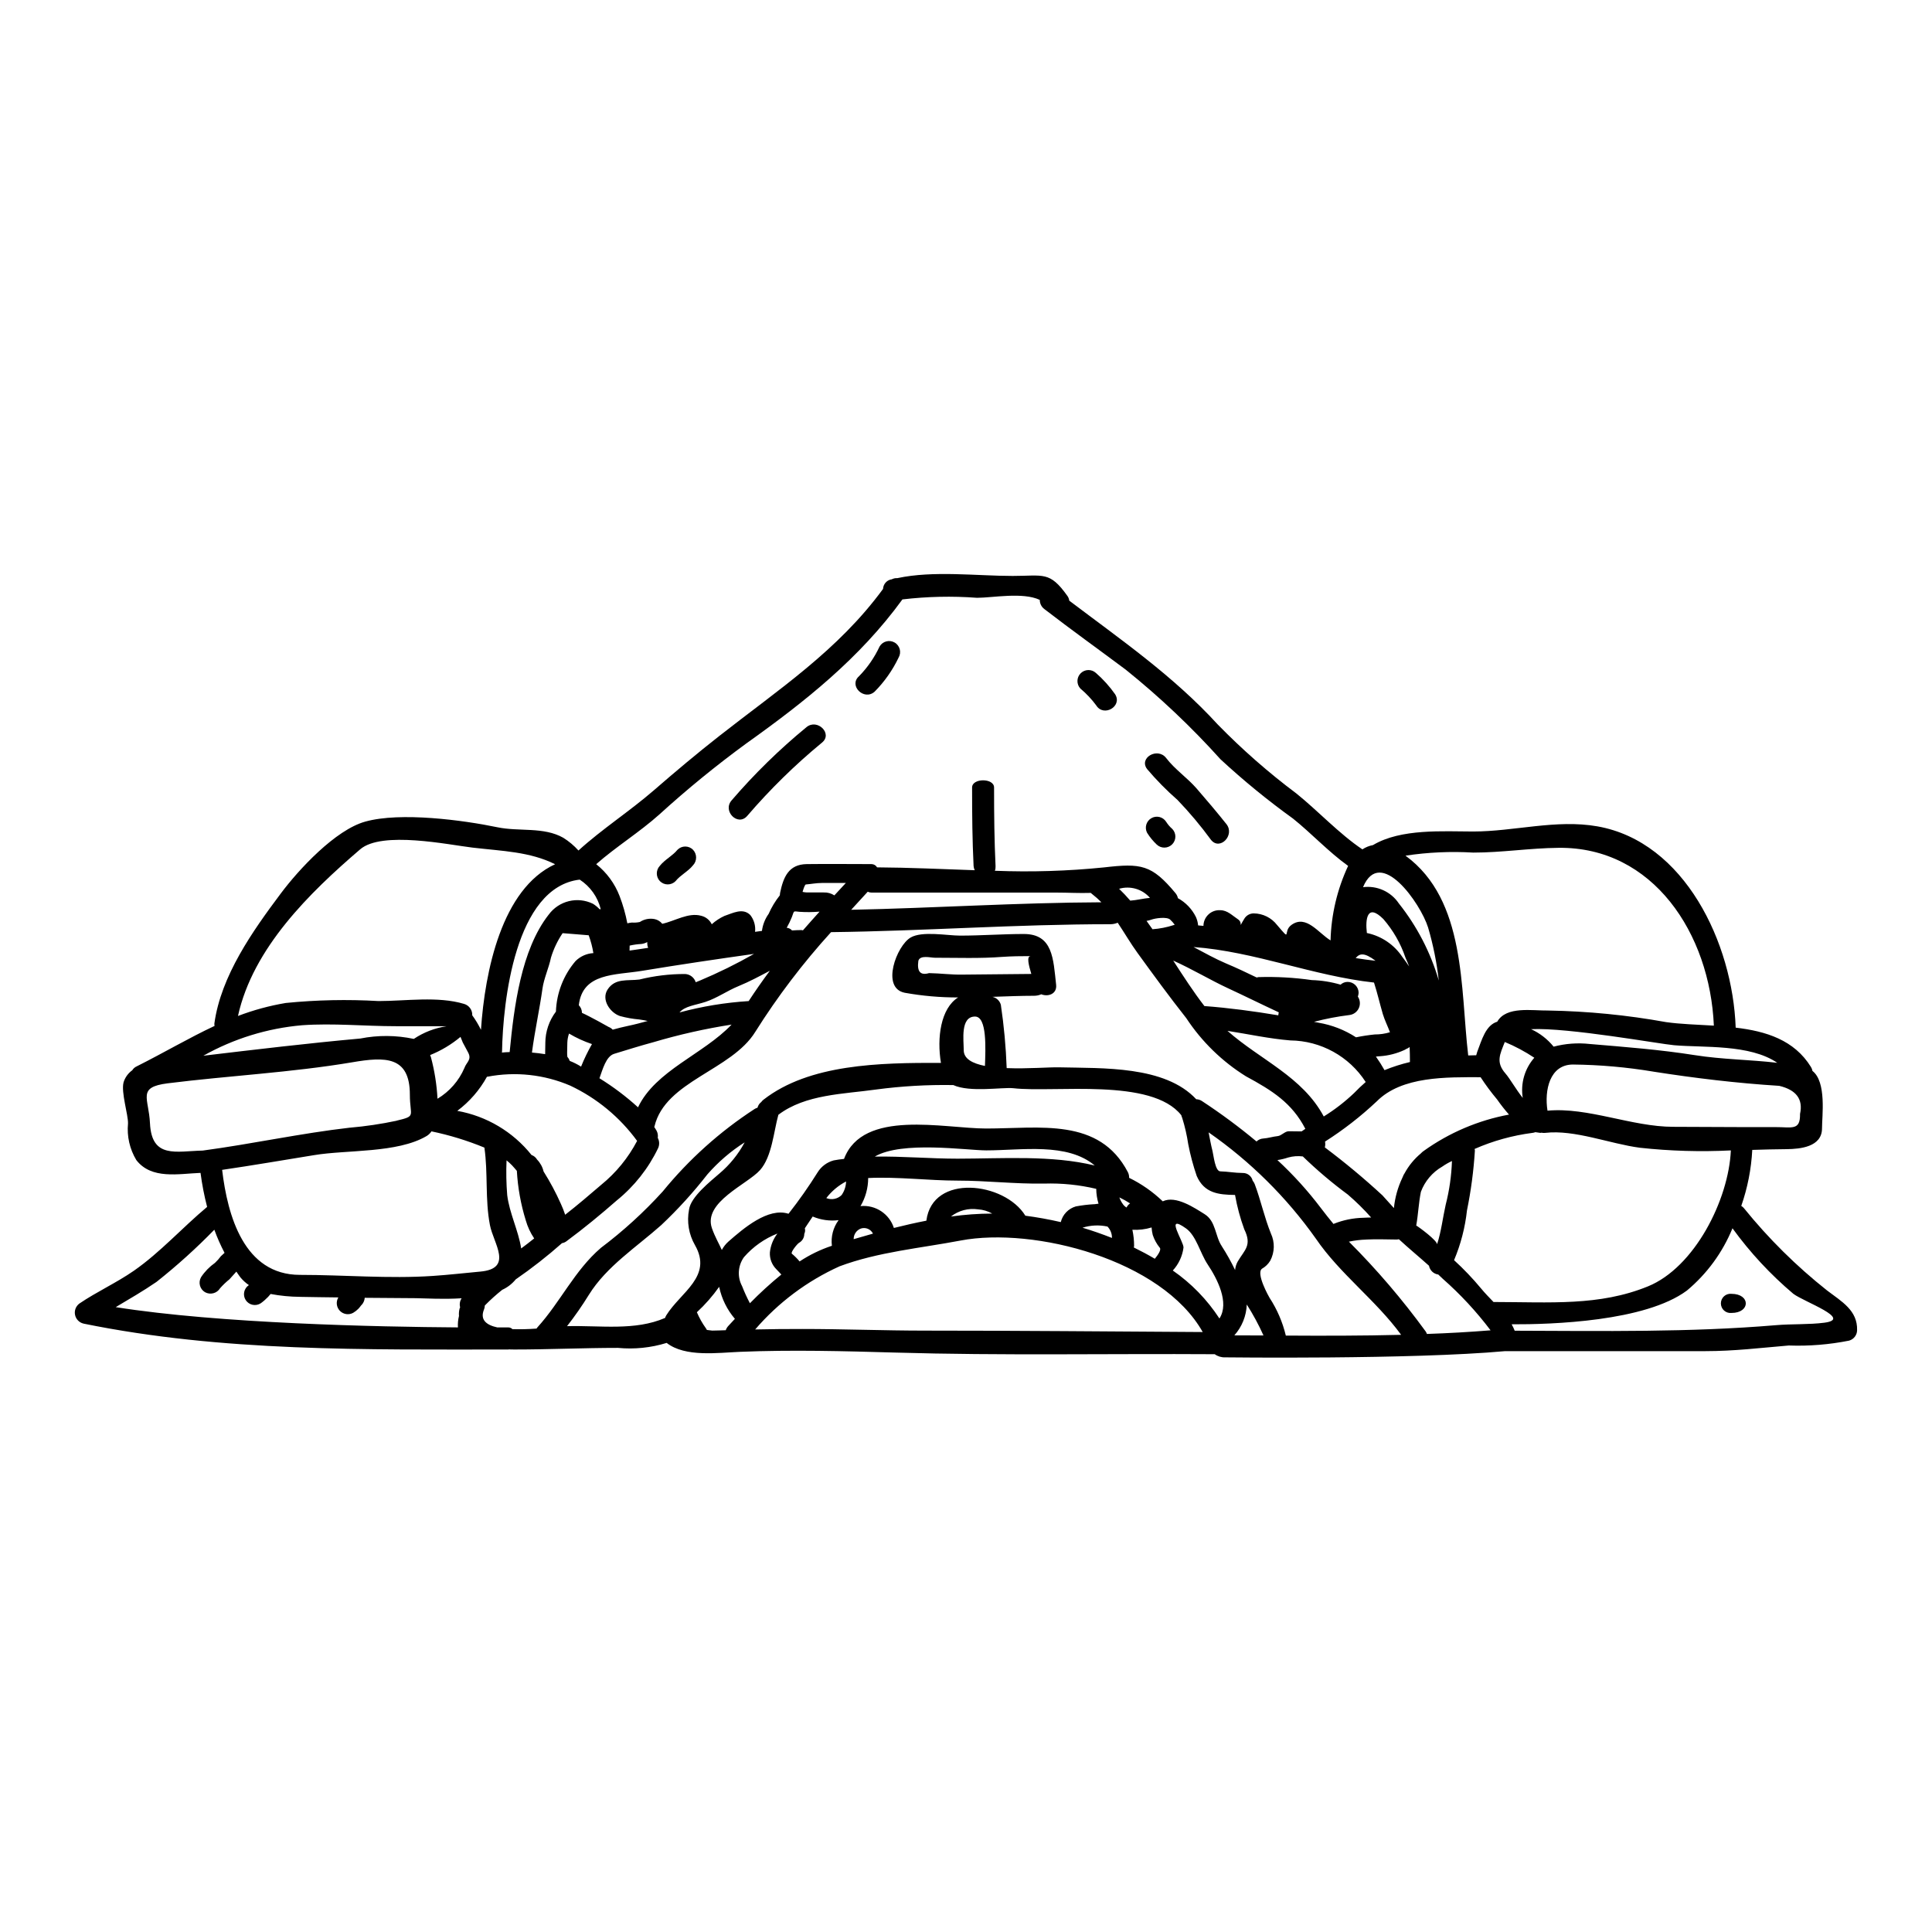 <?xml version="1.0" encoding="UTF-8"?>
<!-- Uploaded to: SVG Repo, www.svgrepo.com, Generator: SVG Repo Mixer Tools -->
<svg fill="#000000" width="800px" height="800px" version="1.1" viewBox="144 144 512 512" xmlns="http://www.w3.org/2000/svg">
 <g>
  <path d="m348.01 401.27c-2.754 1.445-5.418 2.887-8.266 4.051-3.039 1.238-5.644 3.148-8.758 4.18-2.785 0.91-5.473 1.113-6.914 2.809 5.992-1.613 12.137-2.625 18.332-3.012 1.809-2.762 3.668-5.418 5.606-8.027zm-54.215 22.383c0.145 0.07 0.281 0.168 0.395 0.281 0.371 0.32 0.645 0.742 0.785 1.211 1.051 0.41 2.062 0.918 3.016 1.52 0.824-2.055 1.789-4.051 2.887-5.973-2.121-0.711-4.156-1.645-6.078-2.789-0.277 0.793-0.43 1.621-0.453 2.457 0 0.891-0.027 1.773-0.051 2.66-0.051 1.062 0.277 1.215-0.102 0.914-0.117-0.113-0.254-0.207-0.398-0.281zm231.04 50.109c1.113-3.394 1.492-6.938 2.301-10.559h0.004c0.961-3.769 1.512-7.633 1.645-11.52-0.895 0.414-1.75 0.906-2.559 1.469-2.613 1.5-4.621 3.867-5.672 6.688-0.605 2.941-0.707 6.004-1.238 8.938 0.727 0.402 5.527 3.945 5.527 4.984zm24.914-57.02h0.004c2.32 1.062 4.367 2.648 5.973 4.633 3.117-0.824 6.363-1.066 9.57-0.707 9.344 0.789 18.586 1.492 27.879 2.961 7.191 1.141 14.586 1.18 21.824 2.027-7.316-4.988-19.52-3.977-27.344-4.66-3.641-0.305-28.125-4.738-37.895-4.254zm-118.87 52.613c2.633 0.789 5.215 1.695 7.797 2.711h0.004c0.023-1.121-0.402-2.207-1.184-3.016-2.195-0.477-4.477-0.371-6.621 0.305zm197.32 16.637c3.871 2.938 8.105 5.289 7.949 10.531h0.004c-0.02 1.289-0.887 2.41-2.125 2.758-5.258 1.051-10.621 1.484-15.98 1.289-7.477 0.633-14.508 1.496-22.105 1.496h-53.074c-24.766 2.25-74.215 1.645-74.215 1.645h0.004c-0.98 0.035-1.945-0.258-2.738-0.832-28.16-0.176-56.465 0.395-84.625-0.434-13.699-0.395-27.445-0.758-41.148-0.199-5.82 0.227-14.562 1.492-19.473-2.363h0.004c-4.176 1.289-8.562 1.738-12.914 1.32-9.164 0-18.305 0.43-27.496 0.43-0.504 0-0.988 0-1.492-0.027l-0.027 0.027c-37.98 0-75.707 0.656-112.6-6.859v-0.004c-1.137-0.262-2.019-1.16-2.258-2.301-0.242-1.145 0.207-2.32 1.145-3.016 4.582-3.117 9.797-5.473 14.434-8.688 6.988-4.859 12.859-11.445 19.422-16.926h-0.004c-0.766-2.965-1.348-5.977-1.746-9.012-5.848 0.227-12.988 1.797-17.016-3.394-1.754-2.914-2.527-6.312-2.203-9.699 0.074-2.277-1.875-8.266-1.18-10.887h-0.004c0.395-1.297 1.207-2.426 2.309-3.215 0.277-0.457 0.688-0.82 1.18-1.035 7.414-3.723 13.848-7.547 20.633-10.715-0.043-0.215-0.059-0.438-0.047-0.656 1.742-12.633 10.152-24.508 17.594-34.438 4.723-6.328 14.484-16.891 22.434-19.066 9.316-2.582 25.828-0.395 35.031 1.52 5.699 1.18 12.203-0.176 17.422 2.785v0.004c1.484 0.93 2.832 2.062 4.004 3.363 6.227-5.672 13.543-10.379 20.004-15.977 5.621-4.883 11.441-9.773 17.289-14.355 15.777-12.383 31.488-22.688 43.426-38.992 0.055-1.207 0.902-2.231 2.078-2.508 0.047 0 0.125-0.023 0.199-0.023 0.469-0.246 0.992-0.359 1.52-0.328 9.52-2.051 20.992-0.582 30.562-0.582 8.152 0 9.773-1.32 14.457 5.242h0.004c0.289 0.383 0.469 0.836 0.531 1.312 13.75 10.406 27.551 19.93 39.297 32.762v0.004c6.477 6.641 13.461 12.77 20.887 18.332 5.621 4.508 11.371 10.711 17.496 14.812 0.852-0.566 1.809-0.953 2.809-1.137 7.418-4.434 18.664-3.598 26.562-3.598 10.812 0 21.977-3.289 32.891-1.367 23.168 4.078 35.879 30.965 36.664 53.348 8 0.938 15.523 3.242 19.953 10.434 0.199 0.316 0.332 0.668 0.395 1.035 3.769 2.941 2.531 11.926 2.531 15.219 0 4.938-5.797 5.469-9.344 5.512-3.012 0.023-6.051 0.098-9.141 0.199v0.004c-0.266 5.059-1.246 10.055-2.914 14.84 0.273 0.156 0.516 0.359 0.711 0.605 6.516 8.059 13.906 15.371 22.031 21.805zm-0.707 8.535c7.523-0.988-5.316-5.473-8.23-7.648-6.062-5.117-11.48-10.949-16.137-17.371-2.617 6.406-6.766 12.074-12.082 16.508-11.062 8.203-35.773 8.988-46.445 8.938h0.004c0.312 0.543 0.586 1.113 0.809 1.699 23.32 0.074 46.445 0.457 69.25-1.469 4.094-0.355 8.75-0.125 12.832-0.656zm-6.465-55.324c0.859-3.879-0.977-6.359-5.512-7.445-11.27-0.707-22.23-2.023-33.398-3.769l0.004-0.004c-7.027-1.172-14.133-1.797-21.254-1.875-6.203 0-7.625 6.859-6.762 12.23 10.738-0.988 22.332 4.277 33.348 4.277 8.965 0 17.93 0.125 26.891 0.074 4.508-0.023 6.766 1.039 6.684-3.488zm-18.332 9.668c-8.039 0.402-16.102 0.168-24.105-0.707-7.949-1.039-17.293-4.859-25.121-3.938h0.004c-0.32 0.035-0.645 0.02-0.961-0.051-0.102 0-0.176 0.051-0.305 0.051-0.23-0.02-0.457-0.055-0.684-0.098-0.188-0.012-0.375-0.039-0.559-0.078-0.023 0-0.023-0.023-0.047-0.023-0.262 0.105-0.531 0.172-0.812 0.199-5.281 0.68-10.441 2.113-15.316 4.254 0.035 0.145 0.059 0.285 0.074 0.43-0.332 5.336-1.031 10.641-2.102 15.879-0.496 4.531-1.645 8.965-3.418 13.168 2.566 2.344 4.973 4.867 7.191 7.543 0.938 1.141 2.102 2.332 3.262 3.543 15.094 0.023 28.004 1.113 40.895-4.129 12.383-5.016 21.426-22.949 22.004-36.043zm-17.215-34.008c3.871 0.559 8.266 0.66 12.711 0.941-1.039-24.359-16.102-47.426-41.172-47.121-7.672 0.074-14.957 1.262-22.586 1.262-5.996-0.359-12.012-0.086-17.953 0.812 0.023 0.027 0.023 0.051 0.051 0.051 16.027 11.773 14.457 35.145 16.559 52.895 0.707-0.027 1.418-0.051 2.125-0.051 0.074-0.281 0.152-0.559 0.25-0.863 1.215-3.148 2.231-7.086 5.316-8.027 2.406-4.203 9.27-2.891 13.523-2.965l0.004 0.004c10.457 0.176 20.883 1.199 31.176 3.062zm-37.93 20.105h-0.004c-0.621-3.832 0.5-7.742 3.062-10.656-2.465-1.645-5.086-3.043-7.82-4.176-1.266 3.238-2.457 5.34 0.176 8.352 1.121 1.266 2.738 4.152 4.586 6.481zm-3.644 4.41h-0.004c-1.125-1.273-2.176-2.609-3.148-4.004-1.578-1.879-3.039-3.848-4.379-5.902-8.938 0-20.887-0.332-27.551 6.43h-0.004c-4.211 3.965-8.789 7.523-13.672 10.629 0.098 0.512 0.078 1.039-0.051 1.543 5.301 3.973 10.398 8.215 15.266 12.711 1.016 1.113 2.027 2.227 3.039 3.367 0.277-2.777 1.031-5.484 2.227-8.004 0.027-0.074 0.078-0.148 0.102-0.227h0.004c0.121-0.359 0.293-0.699 0.508-1.012 1.09-2.004 2.551-3.781 4.301-5.242 0.223-0.254 0.48-0.473 0.758-0.66 6.738-4.828 14.457-8.117 22.605-9.629zm-4.887 57.172c-3.758-4.973-8.004-9.555-12.684-13.672-0.395-0.395-0.789-0.734-1.18-1.117-1.238-0.16-2.227-1.102-2.457-2.328-2.633-2.363-5.367-4.609-7.973-7.016-0.176 0-0.305 0.074-0.508 0.074-2.531 0-5.34-0.152-8.102 0v0.004c-1.559 0.051-3.109 0.234-4.637 0.559 7.375 7.379 14.164 15.32 20.309 23.75 0.16 0.215 0.277 0.453 0.355 0.707 5.703-0.195 11.328-0.516 16.875-0.961zm-13.727-92.699c-0.535-4.758-1.48-9.457-2.832-14.051-2-6.406-12.664-21.676-17.242-10.688h-0.004c3.727-0.48 7.402 1.188 9.496 4.309 4.816 6.059 8.41 12.996 10.582 20.43zm-7.644 21.598c0-1.34-0.027-2.68-0.078-3.973-0.301 0.234-0.633 0.422-0.988 0.555-0.141 0.102-0.293 0.188-0.453 0.254-2.004 0.914-4.156 1.465-6.356 1.621-0.395 0-0.758 0.074-1.141 0.102 0.824 1.156 1.586 2.356 2.277 3.594 2.188-0.891 4.441-1.609 6.738-2.152zm-0.203-25.32c-0.332-0.789-0.633-1.617-0.988-2.363-1.273-3.754-3.266-7.227-5.863-10.219-4.277-4.25-4.809 0-4.356 3.723h-0.004c0.062-0.004 0.121 0.004 0.18 0.023 3.769 0.828 7.07 3.086 9.215 6.297 0.652 0.836 1.234 1.68 1.816 2.539zm-5.09 17.422c-0.605-1.617-1.418-3.238-1.898-4.832-0.812-2.785-1.445-5.574-2.332-8.332-16.137-1.77-31.648-8.227-47.832-9.418 2.914 1.547 5.797 3.148 8.633 4.356 2.734 1.137 5.418 2.43 8.105 3.719h0.004c0.156-0.047 0.316-0.082 0.48-0.102 4.723-0.141 9.449 0.121 14.129 0.789 2.582 0.078 5.144 0.484 7.621 1.215 0.508-0.473 1.176-0.734 1.871-0.734 0.773 0 1.516 0.305 2.062 0.852 0.543 0.547 0.852 1.289 0.852 2.059-0.027 0.34-0.094 0.668-0.199 0.988 0.613 0.918 0.703 2.086 0.238 3.086-0.469 1-1.422 1.684-2.519 1.801-3.152 0.387-6.273 0.988-9.344 1.797l1.18 0.227v0.004c3.551 0.594 6.938 1.91 9.953 3.871 1.641-0.336 3.297-0.59 4.961-0.758 1.367 0.008 2.727-0.188 4.035-0.586zm-7.035 49.172c0.656-0.051 1.367-0.051 2.051-0.074h-0.004c-1.918-2.164-3.981-4.195-6.176-6.078-4.199-3.098-8.184-6.473-11.93-10.105-1.297-0.164-2.613-0.07-3.871 0.281-0.93 0.312-1.891 0.543-2.863 0.684 4.199 3.883 8.047 8.125 11.5 12.688 1.086 1.441 2.227 2.863 3.367 4.25 0.027-0.023 0.051-0.023 0.074-0.047h-0.004c2.5-1.004 5.16-1.543 7.856-1.598zm-2.051-68.82c1.746 0.281 3.492 0.508 5.266 0.711-3.016-2.277-4.238-1.953-5.266-0.711zm12.047 99.84c-6.691-9.168-16.254-16.18-22.586-25.473-7.773-10.973-17.398-20.508-28.438-28.184 0.332 1.695 0.633 3.371 1.039 4.965 0.281 1.09 0.684 5.34 2.051 5.367 1.969 0.051 3.938 0.43 5.902 0.43h0.004c1.27-0.047 2.391 0.812 2.684 2.051 0.238 0.277 0.426 0.594 0.555 0.938 1.621 4.328 2.535 8.762 4.281 13.066 1.07 2.293 1.004 4.953-0.176 7.191-0.535 0.883-1.285 1.613-2.184 2.125-1.695 1.215 1.852 7.477 2.004 7.723 2 3.062 3.453 6.445 4.305 10 9.875 0.062 20.207 0.062 30.559-0.199zm-12.453-64.086c0.988-1.016 2-2 3.062-2.914-4.387-6.797-11.891-10.934-19.98-11.02-5.594-0.457-11.117-1.672-16.656-2.535 8.785 7.75 19.871 12.129 25.52 22.688 2.894-1.789 5.59-3.875 8.055-6.219zm-6.254-40.441c0.18-6.832 1.766-13.551 4.656-19.746-5.137-3.672-9.84-8.738-14.633-12.559h-0.004c-6.711-4.836-13.121-10.082-19.191-15.699-7.727-8.59-16.137-16.539-25.141-23.773-7.191-5.367-14.434-10.559-21.523-16.027-0.773-0.57-1.227-1.477-1.219-2.434-4.508-2.125-12.48-0.555-16.633-0.555-6.59-0.492-13.211-0.348-19.773 0.43-11.344 15.598-25.754 27.039-41.426 38.207-7.973 5.832-15.633 12.09-22.941 18.738-5.266 4.723-11.547 8.609-16.785 13.219v-0.004c2.785 2.215 4.93 5.133 6.203 8.457 0.895 2.34 1.582 4.754 2.051 7.219 0.398-0.098 0.805-0.164 1.215-0.207 0.707 0.055 1.414 0.004 2.102-0.148 1.16-0.762 2.578-1.035 3.938-0.758 0.789 0.172 1.492 0.609 2 1.238 3.394-0.734 6.914-3.062 10.309-2.125 1.227 0.289 2.258 1.117 2.809 2.25 0.996-0.898 2.125-1.641 3.344-2.203 2.152-0.707 4.859-2.25 6.859-0.25v-0.004c0.996 1.266 1.453 2.867 1.273 4.465 0.605-0.074 1.215-0.148 1.824-0.25 0.207-1.629 0.816-3.176 1.77-4.508 0.773-1.758 1.77-3.41 2.965-4.914 0.012-0.219 0.035-0.438 0.074-0.656 0.863-4.129 2.227-7.547 7.043-7.625 5.644-0.074 12.125 0 17.191 0 0.609 0.008 1.168 0.336 1.469 0.863 8.453 0.051 17.141 0.457 25.875 0.758-0.168-0.355-0.27-0.742-0.301-1.137-0.332-6.914-0.395-13.195-0.395-20.789 0-2.531 5.824-2.531 5.824 0 0 7.598 0.074 13.977 0.395 20.887 0.02 0.402-0.039 0.805-0.18 1.184 9.648 0.379 19.309 0.082 28.914-0.891 9.84-1.137 12.633-0.758 18.941 6.812 0.324 0.387 0.551 0.848 0.656 1.344 2.062 1.133 3.727 2.875 4.766 4.984 0.316 0.707 0.516 1.461 0.582 2.231 0.48 0.027 0.938 0.078 1.418 0.125h-0.004c0.008-1.152 0.492-2.25 1.336-3.035 0.84-0.789 1.973-1.191 3.121-1.117 1.902 0 3.191 1.422 4.633 2.363 1.672 1.062-0.148 2.938 1.723-0.078v-0.004c0.523-0.887 1.477-1.438 2.508-1.438 2.418 0.023 4.695 1.148 6.176 3.062 4.055 4.723 1.371 1.746 3.848-0.023 3.906-2.789 7.121 2.176 10.34 4.121zm-7.664 50.617 0.984-0.684c-3.543-6.859-8.785-10.152-15.719-13.902h-0.004c-6.324-3.934-11.727-9.195-15.824-15.418-4.535-5.75-8.637-11.371-12.914-17.27-1.824-2.504-3.469-5.34-5.266-8.027h-0.004c-0.605 0.262-1.262 0.395-1.922 0.395-25.094 0-49.145 1.797-74.035 2.102h-0.004c-7.453 8.195-14.172 17.035-20.07 26.41-6.297 10.234-23.852 13.039-26.715 25.039-0.027 0.074-0.051 0.125-0.074 0.176 0.199 0.332 0.43 0.633 0.605 0.961v0.004c0.32 0.586 0.438 1.266 0.332 1.926 0.453 0.84 0.488 1.84 0.098 2.711-2.578 5.383-6.324 10.121-10.965 13.875-4.277 3.746-8.738 7.418-13.293 10.785h0.004c-0.355 0.277-0.773 0.461-1.219 0.531-3.891 3.445-7.988 6.652-12.266 9.602-0.965 1.184-2.184 2.125-3.57 2.758-1.609 1.277-3.141 2.656-4.582 4.125-0.027 0.051-0.027 0.078-0.051 0.102 0 0.34-0.07 0.676-0.207 0.988-1.113 2.754 0.633 4.129 3.523 4.758h2.973c0.391 0.012 0.766 0.176 1.039 0.457 2.129 0.062 4.258 0.012 6.379-0.148 0.066-0.109 0.145-0.215 0.23-0.309 6.129-6.758 9.84-15.062 16.816-21.066h-0.004c5.926-4.461 11.418-9.469 16.406-14.957 6.93-8.5 15.137-15.871 24.332-21.852 0.246-0.156 0.508-0.273 0.789-0.355 0.148-0.598 0.496-1.125 0.988-1.496 0.164-0.238 0.371-0.453 0.605-0.629 12.125-9.445 30.699-9.801 47.02-9.75-1.113-6.609-0.074-14.457 4.559-17.348v0.004c-4.754 0.016-9.496-0.402-14.172-1.242-6.356-1.289-2.125-12.48 1.574-14.633 3.062-1.797 9.723-0.508 13.113-0.508 5.648 0 11.27-0.43 16.891-0.43 7.723 0 7.797 6.582 8.559 13.469 0.254 2.434-2.125 3.238-3.938 2.508-0.605 0.266-1.262 0.398-1.922 0.395-3.394 0-7.141 0.148-11.02 0.281 0.051 0.023 0.129 0.023 0.176 0.047 0.992 0.281 1.766 1.059 2.051 2.051 0.828 5.562 1.344 11.168 1.547 16.789 5.512 0.227 11.445-0.281 14-0.203 11.371 0.281 27.945-0.48 36.234 8.457 0.543 0.012 1.07 0.176 1.52 0.48 5.016 3.293 9.844 6.867 14.457 10.711 0.484-0.469 1.125-0.75 1.797-0.789 1.266-0.078 2.531-0.508 3.797-0.633 1.039-0.102 1.898-1.289 2.965-1.289zm-6.18-30.766v0.004c0.016-0.266 0.059-0.531 0.125-0.789-4.531-2.102-9.012-4.328-13.594-6.453-4.379-2.027-9.422-5.039-14.383-7.266 2.707 4.176 5.391 8.328 8.266 12.051 6.434 0.48 13.07 1.367 19.578 2.457zm-11.648 84.82c2.531 0 5.09 0.027 7.723 0.027v0.004c-1.273-2.84-2.754-5.582-4.43-8.207-0.117 3.027-1.281 5.922-3.301 8.18zm0.938-19.648c1.77-3.012 3.797-4.176 1.695-8.453v0.004c-1.086-2.961-1.906-6.012-2.453-9.117-4.379-0.051-8.156-0.457-10.156-5.039-0.945-2.754-1.699-5.574-2.25-8.434-0.352-2.359-0.887-4.688-1.598-6.961-0.109-0.215-0.188-0.445-0.23-0.684-7.871-10-33.523-5.926-44.535-7.168-2.891-0.305-11.496 1.18-15.902-0.836v0.004c-6.844-0.117-13.684 0.277-20.469 1.18-8.559 1.215-18.688 1.238-25.879 6.691-1.238 4.434-1.695 11.117-4.859 14.66-3.34 3.769-15.113 8.48-12.762 15.371 0.863 2.457 1.902 4.125 2.633 5.797 0.449-0.84 1.039-1.594 1.75-2.227 3.977-3.473 10.508-9.117 15.926-7.367 2.769-3.523 5.348-7.191 7.723-10.992 0.961-1.543 2.473-2.668 4.231-3.148 0.91-0.176 1.848-0.309 2.754-0.395 5.016-13.32 26.508-8.055 37.676-8.055 14.234 0 29.953-2.988 37.551 11.57v0.004c0.234 0.465 0.348 0.977 0.328 1.492 3.277 1.602 6.285 3.703 8.914 6.231 3.473-1.672 8.508 1.797 11.121 3.418 2.988 1.875 2.731 5.801 4.531 8.48h-0.004c1.305 2.023 2.481 4.129 3.519 6.301 0.074-0.82 0.328-1.613 0.738-2.324zm-4.887 15.168c2.711-4.18-0.605-10.559-3.148-14.359-1.969-2.965-2.988-7.547-5.695-9.492-5.902-4.231-0.555 3.543-0.684 5.09l-0.004 0.004c-0.297 2.262-1.289 4.375-2.832 6.051 4.902 3.394 9.098 7.715 12.355 12.711zm-12.164-104.24c0.102-0.023 0.203-0.074 0.309-0.102v-0.004c-0.359-0.492-0.766-0.949-1.219-1.363-0.863-0.789-3.902-0.395-5.066 0.051h0.004c-0.387 0.129-0.781 0.23-1.184 0.301 0.531 0.734 1.039 1.469 1.574 2.203v0.004c1.898-0.133 3.773-0.5 5.582-1.09zm-4.961 88.418c0.863-1.062 1.746-2.363 1.32-2.914h-0.004c-0.832-1.012-1.465-2.172-1.875-3.414-0.156-0.648-0.258-1.305-0.301-1.969-1.648 0.504-3.371 0.711-5.09 0.609 0.305 1.414 0.457 2.856 0.457 4.301-0.012 0.137-0.035 0.266-0.078 0.395 1.922 0.941 3.773 1.93 5.57 2.992zm-6.508-94.906c1.746-0.125 3.473-0.582 5.215-0.734-2.019-2.332-5.215-3.269-8.176-2.406 1.012 0.969 2 2.031 2.961 3.141zm-0.988 81.328v0.004c0.203-0.445 0.527-0.824 0.938-1.094-0.91-0.59-1.855-1.121-2.836-1.594 0.191 0.578 0.465 1.121 0.812 1.617 0.258 0.426 0.613 0.781 1.035 1.039 0.027-0.02 0.027-0.02 0.051 0.008zm-8.609-0.863 1.18-0.152 0.004 0.004c-0.387-1.277-0.594-2.606-0.609-3.938-4.516-1.07-9.156-1.539-13.797-1.395-7.773 0.125-15.246-0.789-22.992-0.789-7.523 0-15.926-1.062-23.648-0.684 0 2.633-0.711 5.215-2.055 7.481 0.051-0.004 0.094-0.023 0.133-0.051 3.906-0.336 7.527 2.07 8.734 5.801 2.863-0.711 5.723-1.371 8.609-1.926 1.594-12.594 20.762-10.258 26.234-1.32 3.039 0.395 6.203 0.965 9.391 1.695l-0.004 0.004c0.488-2.004 2.016-3.594 4-4.164 1.594-0.297 3.203-0.492 4.82-0.582zm1.969-80.012v0.004c-0.77-0.781-1.59-1.508-2.457-2.18-0.141-0.094-0.273-0.203-0.391-0.328-3.016 0.098-6.102-0.078-8.812-0.078h-49.277c-0.352-0.008-0.695-0.086-1.016-0.23-1.469 1.594-2.938 3.188-4.379 4.785 22.152-0.457 43.934-1.891 66.312-1.988zm-1.77 69.754c-7.316-6.176-19.367-4.023-28.766-4.023-5.238 0-22.355-2.586-29.547 1.645 7.316-0.102 14.812 0.555 21.926 0.555 12.012-0.016 24.895-0.973 36.367 1.809zm-16.828-50.781c-0.66-2.25-1.344-4.723-0.152-4.723-2.531 0-5.039 0.027-7.547 0.203-5.902 0.457-11.902 0.227-17.828 0.227-1.215 0-3.938-0.789-4.406 0.812-0.395 2.832 0.504 3.938 2.832 3.262 3.066 0.051 5.875 0.457 8.914 0.395 5.551-0.074 15.5-0.148 18.188-0.176zm45.422 94.902c-10.836-19.219-44.715-27.926-64.133-24.258-10.629 2.027-21.875 3.016-32.105 6.836-8.586 3.879-16.219 9.59-22.363 16.734 4.152-0.098 8.332-0.125 12.508-0.125 10.863 0 21.699 0.434 32.562 0.434 24.508 0 49.02 0.227 73.527 0.375zm-57.707-70.52c0.148-4.508 0.605-13.09-2.633-13.09-3.938 0-2.992 6.297-2.992 8.914 0 2.301 2.332 3.519 5.625 4.176zm1.926 39.121c-1.156-0.652-2.449-1.035-3.773-1.117-2.551-0.375-5.141 0.312-7.168 1.902 3.625-0.508 7.281-0.773 10.941-0.785zm-31.602 5.316c-0.574-1.164-1.906-1.742-3.148-1.367-1.199 0.426-1.992 1.566-1.969 2.836 1.672-0.48 3.391-0.988 5.117-1.469zm-10.234-89.637c1.016-1.086 2.027-2.199 3.039-3.289h-6.375c-1.395 0-2.832 0.281-4.227 0.395-0.254 0.051-0.582 1.012-0.863 1.969 0.387 0.082 0.781 0.133 1.18 0.148h4.434c0.996-0.039 1.98 0.23 2.816 0.777zm1.926 79.406c0.738-1.055 1.148-2.305 1.18-3.594-2.047 1.074-3.832 2.574-5.242 4.406 1.395 0.57 2.996 0.25 4.066-0.812zm-0.812 6.66c-2.332 0.285-4.695-0.047-6.859-0.961-0.734 1.113-1.445 2.176-2.078 3.113 0.133 0.5 0.078 1.031-0.148 1.492 0.008 0.984-0.531 1.891-1.395 2.363-0.531 0.328-2.301 2.555-1.898 2.887v-0.004c0.746 0.621 1.434 1.305 2.051 2.051 2.656-1.754 5.535-3.152 8.559-4.152-0.297-2.406 0.336-4.836 1.773-6.789zm-9.438-76.805c1.441-1.645 2.914-3.312 4.406-4.961v0.004c-1.777 0.152-3.562 0.168-5.344 0.047-1.773-0.176-1.32-0.355-2 1.395-0.391 0.977-0.848 1.922-1.367 2.836 0.543 0.047 1.051 0.301 1.414 0.707 0.812-0.051 1.648-0.102 2.508-0.102 0.125 0.043 0.254 0.066 0.383 0.074zm-5.723 91.211c-0.457-0.453-0.914-0.938-1.344-1.418-1.172-1.176-1.789-2.797-1.695-4.453 0.191-1.816 0.883-3.543 2-4.988-3.41 1.34-6.449 3.481-8.859 6.242-1.625 2.258-1.824 5.246-0.508 7.699 0.605 1.547 1.297 3.059 2.074 4.531 2.633-2.695 5.414-5.234 8.332-7.613zm-14.027 13.598c0.559-0.605 1.141-1.215 1.719-1.852v0.004c-2.062-2.402-3.488-5.285-4.152-8.383 0-0.051-0.023-0.074-0.023-0.102-1.727 2.445-3.707 4.703-5.902 6.734 0.629 1.484 1.422 2.894 2.359 4.203 0.117 0.148 0.211 0.312 0.281 0.484 0.48 0.074 0.938 0.125 1.418 0.176 1.215 0 2.406-0.078 3.594-0.102h-0.004c0.152-0.434 0.395-0.828 0.711-1.164zm-2.387-40.359c2.734-2.309 5.004-5.113 6.691-8.266-3.68 2.344-7.004 5.199-9.875 8.484-3.727 4.785-7.812 9.281-12.23 13.445-6.508 5.797-14.508 10.938-19.168 18.457v-0.004c-1.777 2.883-3.711 5.664-5.797 8.332 8.863-0.227 17.98 1.289 25.977-2.18 0.086-0.246 0.195-0.484 0.328-0.707 3.824-6.152 12.355-10.277 7.598-18.582-1.641-2.852-2.199-6.195-1.574-9.422 0.457-3.406 5.691-7.488 8.051-9.559zm-5.211-51.121c4.93-2.074 9.734-4.438 14.383-7.086-9.926 1.395-19.824 2.863-29.648 4.484-7.141 1.18-15.801 0.48-16.785 9.117h-0.004c0.535 0.535 0.836 1.262 0.836 2.023 2.102 0.941 7.043 3.699 7.043 3.723h-0.004c0.422 0.156 0.805 0.41 1.113 0.734 2.531-0.734 5.363-1.242 6.633-1.598 0.863-0.223 1.746-0.453 2.633-0.707-0.73-0.148-1.469-0.305-2.227-0.395-1.73-0.152-3.441-0.453-5.117-0.91-2.609-0.863-5.066-4.379-3.242-7.086 2-2.992 5.191-2.203 8.355-2.586v0.004c3.984-0.992 8.074-1.484 12.18-1.469 1.289 0.078 2.398 0.945 2.785 2.18 0.375-0.152 0.711-0.305 1.066-0.43zm-16.359 33.574c4.637-9.75 17.32-14.055 24.797-21.926-6.988 1.09-13.898 2.644-20.684 4.656-3.496 0.938-7.016 2.051-10.434 3.09-2.152 0.66-3.039 4.102-3.902 6.484l0.004-0.004c3.637 2.246 7.059 4.824 10.219 7.699zm2.68-42.262c-0.148-0.359-0.227-0.746-0.23-1.137v-0.395c-0.473 0.258-0.984 0.43-1.52 0.504-1.059 0.051-2.113 0.195-3.148 0.434 0 0.43 0 0.887-0.027 1.316 1.617-0.215 3.262-0.469 4.926-0.723zm-2.914 51.168c-4.594-6.297-10.695-11.34-17.746-14.66-6.898-2.949-14.516-3.773-21.883-2.363h-0.164c-1.949 3.547-4.633 6.633-7.871 9.055 7.762 1.379 14.758 5.539 19.68 11.699 0.617 0.215 1.137 0.648 1.469 1.215 0.848 0.871 1.445 1.961 1.719 3.148 1.73 2.746 3.266 5.613 4.586 8.582 0.434 0.938 0.812 1.902 1.137 2.887 3.238-2.531 6.453-5.266 9.543-7.926 3.93-3.191 7.164-7.148 9.516-11.633zm-9.926-61.402v0.004c0.09-0.02 0.184-0.027 0.277-0.027-0.793-3.219-2.785-6.016-5.57-7.824-17.117 2-20.355 32.387-20.586 45.625 0 0.074-0.051 0.125-0.051 0.203 0.684-0.078 1.367-0.102 2.074-0.129 1.141-11.949 3.039-27.09 10.332-36.406h0.004c2.695-3.688 7.648-4.906 11.746-2.887 0.645 0.406 1.234 0.891 1.758 1.449zm-1.668 11.621-0.004 0.004c-0.258-1.609-0.676-3.191-1.238-4.723-2.305-0.176-4.609-0.395-6.914-0.559-1.348 1.996-2.387 4.18-3.086 6.481-0.559 2.734-1.879 5.512-2.254 8.23-0.789 5.621-2.051 11.27-2.785 16.926 1.18 0.098 2.363 0.25 3.496 0.43 0-1.012 0.051-2.027 0.051-3.016h-0.004c0.023-2.984 1.008-5.883 2.809-8.266 0.172-4.918 2-9.637 5.191-13.383 1.262-1.258 2.941-2.012 4.719-2.117zm-19.137 78.273c1.18-0.859 2.301-1.746 3.445-2.656v-0.004c-0.992-1.465-1.746-3.082-2.227-4.785-1.32-4.258-2.113-8.664-2.363-13.113-0.43-0.508-0.836-0.988-1.262-1.445-0.461-0.48-0.949-0.926-1.469-1.344-0.133 3.074-0.074 6.152 0.176 9.219 0.586 4.781 2.992 9.469 3.699 14.129zm8.992-101.82c-6.738-3.34-13.902-3.469-21.902-4.406-6.356-0.758-24.008-4.484-29.754 0.457-13.383 11.469-28.41 26.129-32.387 44.156v0.004c4.098-1.559 8.34-2.715 12.664-3.441 8.168-0.816 16.387-0.984 24.582-0.508 7.219 0 15.699-1.344 22.688 0.758 1.27 0.375 2.144 1.539 2.152 2.863-0.016 0.039-0.023 0.082-0.023 0.125 0.891 1.219 1.672 2.519 2.332 3.875 1.035-15.547 5.519-37.387 19.648-43.883zm-19.855 107.96c8.887-0.789 3.519-7.441 2.582-12.328-1.316-6.812-0.48-13.801-1.469-20.539l0.004 0.004c-4.535-1.867-9.23-3.309-14.031-4.305-0.328 0.508-0.77 0.93-1.289 1.242-7.797 4.582-21.066 3.598-29.852 5.066-8.105 1.316-16.203 2.707-24.332 3.898 1.441 12.129 5.797 27.828 20.609 27.828 11.648 0 23.617 1.062 35.219 0.281 4.231-0.281 8.383-0.766 12.559-1.148zm-4.176-53.98c0.531-1.52 2-2.148 0.988-4.074-0.484-0.891-0.938-1.773-1.422-2.66-0.176-0.395-0.395-0.938-0.605-1.492-2.414 2.016-5.133 3.644-8.051 4.82 0.09 0.199 0.168 0.402 0.227 0.613 0.953 3.582 1.531 7.258 1.727 10.961 3.176-1.906 5.676-4.762 7.137-8.168zm-1.266 63.73c0.051-0.102 0.074-0.176 0.125-0.281v0.004c-0.215-0.82-0.074-1.695 0.395-2.406-4.723 0.305-9.395 0.027-12.074-0.023-4.535-0.051-9.055-0.074-13.598-0.102h-0.004c-0.051 0.688-0.328 1.336-0.785 1.848-0.031 0.055-0.078 0.098-0.133 0.129 0-0.051 0.051-0.074 0.078-0.125-0.027 0.051-0.078 0.074-0.102 0.125v0.023l-0.023 0.027c-0.102 0.148-0.227 0.281-0.332 0.43h0.004c-0.125 0.156-0.258 0.309-0.395 0.453-0.41 0.41-0.867 0.77-1.367 1.066-1.16 0.645-2.609 0.43-3.535-0.527-0.922-0.957-1.086-2.414-0.398-3.551-3.422-0.047-6.812-0.074-10.207-0.148v-0.004c-2.602-0.023-5.191-0.277-7.746-0.758-0.227 0.25-0.457 0.531-0.684 0.789v-0.004c-0.59 0.617-1.234 1.18-1.926 1.676-0.637 0.418-1.414 0.562-2.164 0.406-0.746-0.156-1.398-0.602-1.816-1.238-0.867-1.328-0.496-3.109 0.832-3.981-0.832-0.57-1.582-1.254-2.231-2.027-0.395-0.508-0.73-1.039-1.086-1.547-0.633 0.66-1.215 1.395-1.828 2.027h0.004c-0.891 0.719-1.723 1.508-2.481 2.363-0.832 1.367-2.594 1.84-4 1.066-1.391-0.82-1.855-2.609-1.039-4.004 0.98-1.473 2.227-2.75 3.672-3.769 0.578-0.543 1.105-1.137 1.574-1.773 0.309-0.305 0.633-0.605 0.965-0.887-1.039-1.98-1.945-4.027-2.707-6.129-4.805 4.934-9.922 9.551-15.32 13.828-3.543 2.43-7.191 4.531-10.812 6.691 27.516 4.359 69.457 5.227 90.688 5.371-0.059-1.02 0.035-2.047 0.281-3.039-0.062-0.672 0-1.348 0.176-2zm-3.519-74.785h-13.383c-8.266 0-16.609-0.84-24.863-0.254-9.195 0.801-18.109 3.551-26.156 8.078 13.801-1.645 27.777-3.312 41.602-4.559 4.68-0.926 9.5-0.891 14.168 0.102 2.598-1.738 5.543-2.879 8.633-3.348zm-13.219 25.039c5.367-1.266 3.543-1.113 3.543-6.887 0-10.281-6.582-10.078-15.293-8.586-16.078 2.711-32.668 3.543-48.895 5.57-8.18 1.039-4.992 3.879-4.684 10.582 0.453 9.469 6.934 7.394 13.977 7.242 13.039-1.746 25.953-4.582 39.043-6.078l0.004 0.008c4.137-0.359 8.246-0.969 12.305-1.832z"/>
  <path d="m602.86 486.88c5.062 0 5.062 5.066 0 5.066-0.715 0.074-1.434-0.16-1.969-0.641-0.535-0.484-0.84-1.172-0.84-1.895 0-0.719 0.305-1.41 0.84-1.891 0.535-0.484 1.254-0.715 1.969-0.641z"/>
  <path d="m469.04 362.43c2.277 2.938-1.797 7.086-4.125 4.125-2.715-3.711-5.676-7.238-8.863-10.559-2.883-2.519-5.578-5.254-8.051-8.176-2.277-2.988 2.785-5.875 5.043-2.938 2.301 3.012 5.512 5.164 8.027 8.027 2.691 3.109 5.387 6.277 7.969 9.52z"/>
  <path d="m454.68 363.69c1.094 1.148 1.07 2.957-0.051 4.078-1.121 1.121-2.93 1.145-4.078 0.051-0.98-0.922-1.84-1.969-2.555-3.113-0.723-1.383-0.23-3.09 1.117-3.875 1.348-0.785 3.074-0.371 3.922 0.941 0.449 0.719 1.004 1.363 1.645 1.918z"/>
  <path d="m439.52 327.99c2.004 3.188-3.039 6.129-5.012 2.938-1.219-1.645-2.629-3.141-4.199-4.457-1.062-1.148-1.027-2.938 0.082-4.043 1.105-1.109 2.891-1.148 4.043-0.086 1.918 1.672 3.625 3.57 5.086 5.648z"/>
  <path d="m377.1 315.33c0.812-1.391 2.598-1.863 3.992-1.051 1.391 0.812 1.859 2.598 1.047 3.988-1.602 3.356-3.758 6.418-6.379 9.055-2.809 2.457-6.938-1.645-4.102-4.125 2.246-2.297 4.086-4.957 5.441-7.867z"/>
  <path d="m357.73 336.7c2.887-2.363 7.039 1.746 4.102 4.102-7.156 5.898-13.789 12.402-19.828 19.441-2.484 2.836-6.586-1.289-4.129-4.125 6.043-7.035 12.688-13.535 19.855-19.418z"/>
  <path d="m327.65 369.19c1.102 1.156 1.102 2.973 0 4.129-1.316 1.645-3.312 2.559-4.633 4.203-0.547 0.547-1.289 0.855-2.062 0.855-0.773 0-1.516-0.309-2.062-0.855-1.105-1.145-1.105-2.957 0-4.102 1.344-1.672 3.312-2.582 4.656-4.231 0.543-0.547 1.281-0.852 2.051-0.852 0.77 0 1.508 0.305 2.051 0.852z"/>
  <path d="m239.84 489.79c-0.027 0.051-0.078 0.074-0.078 0.125h-0.023c0.02-0.047 0.062-0.07 0.102-0.125z"/>
  <path d="m239.76 489.92c0 0.012-0.008 0.023-0.023 0.023v-0.023z"/>
 </g>
</svg>